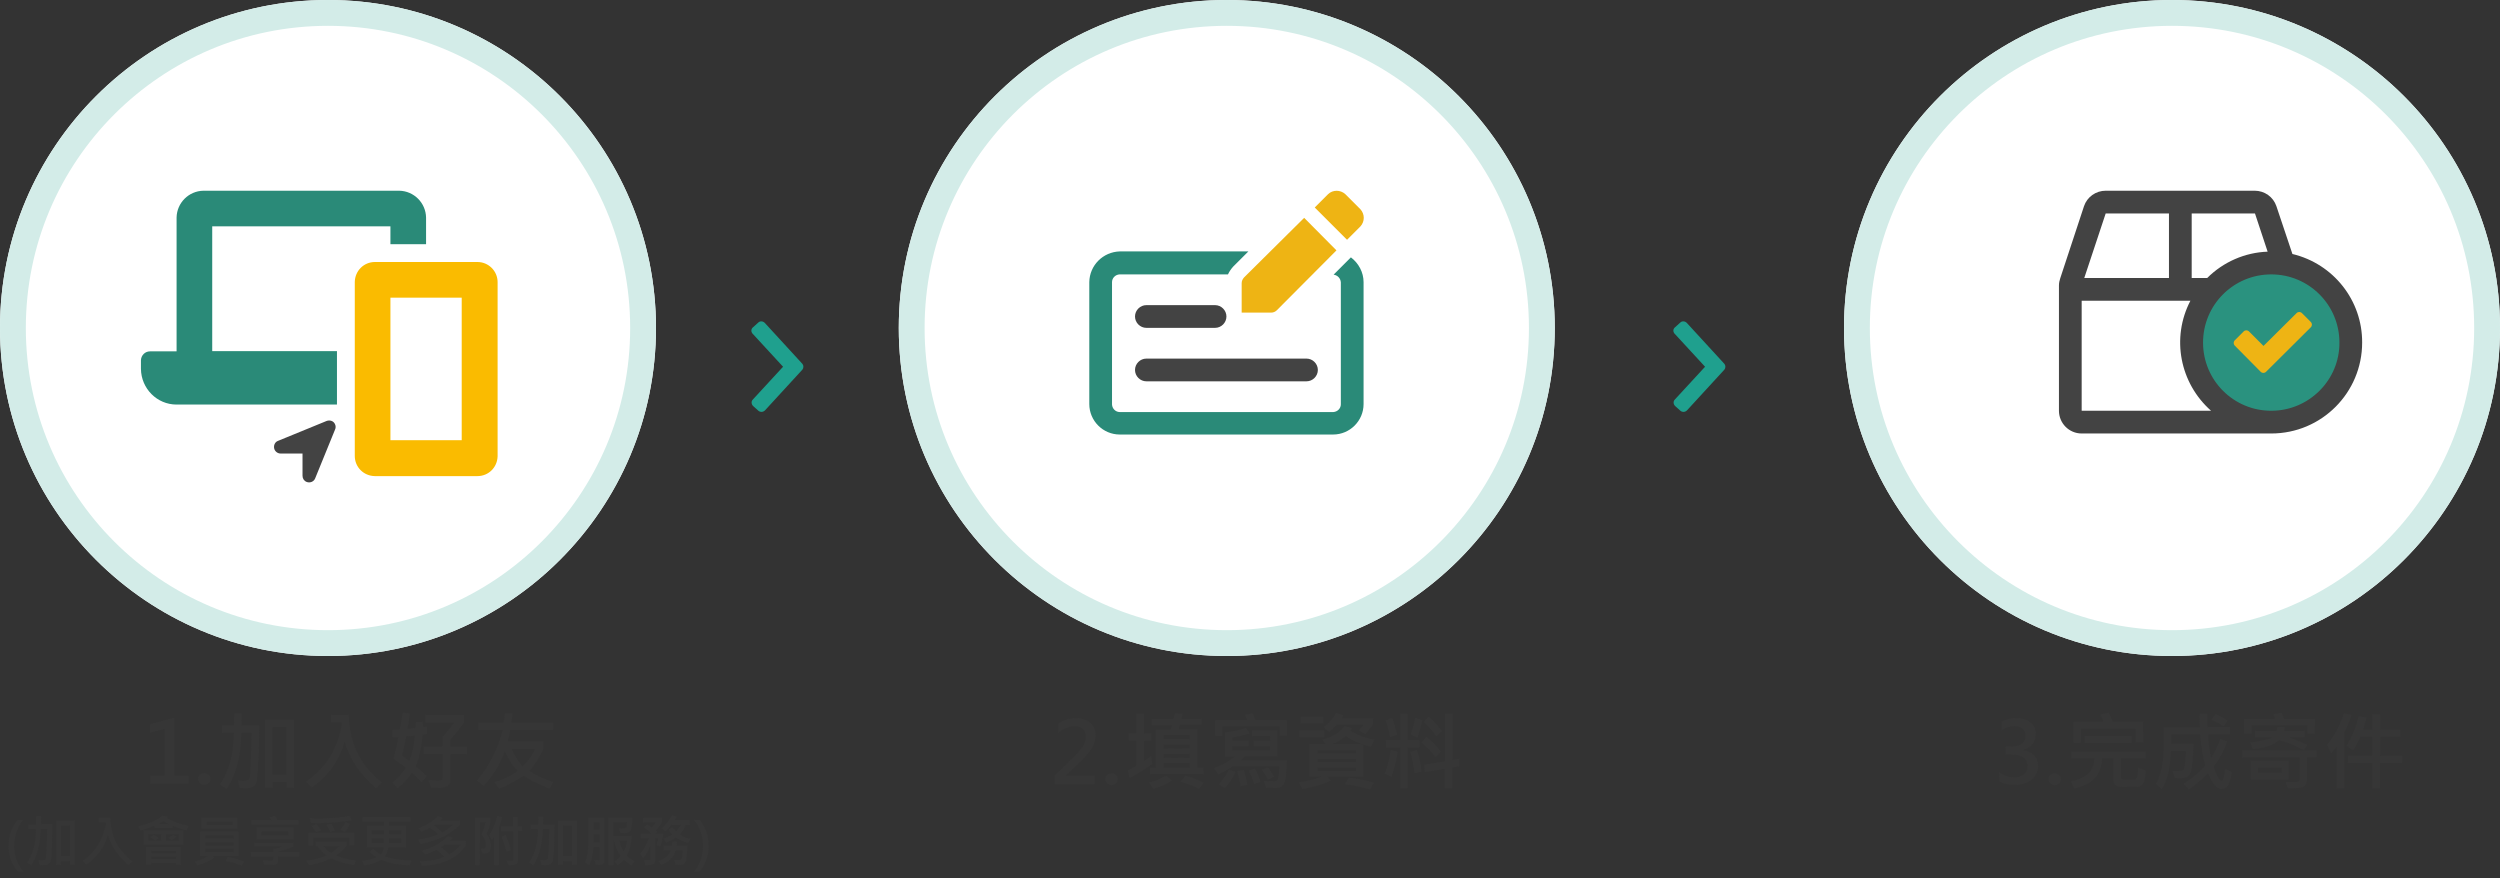 <?xml version="1.0" encoding="utf-8"?>
<!-- Generator: Adobe Illustrator 24.0.1, SVG Export Plug-In . SVG Version: 6.00 Build 0)  -->
<svg version="1.1" id="圖層_1" xmlns="http://www.w3.org/2000/svg" xmlns:xlink="http://www.w3.org/1999/xlink" x="0px" y="0px"
	 viewBox="0 0 968 340.1" style="enable-background:new 0 0 968 340.1;" xml:space="preserve">
<rect x="0" y="0" width="968" height="340.1" fill="#333333" stroke="none"/>
<style type="text/css">
	.st0{fill:#1FA08E;}
	.st1{fill:#FFFFFF;}
	.st2{fill:none;stroke:#D3ECE8;stroke-width:10;}
	.st3{fill:none;}
	.st4{fill:#2A8A78;}
	.st5{fill:#FABB00;}
	.st6{fill:#434343;}
	.st7{fill:#363636;}
	.st8{fill:#EEB414;}
	.st9{fill:#2A927F;}
	.st10{enable-background:new    ;}
</style>
<g id="Group_2162" transform="translate(-201 -638)">
	<path id="Path_2793" class="st0" d="M492.6,764.7c-0.8,0.6-0.9,1.7-0.2,2.5c0,0,0,0.1,0.1,0.1l11.7,12.7l-11.7,12.7
		c-0.7,0.7-0.6,1.8,0.1,2.5c0,0,0.1,0,0.1,0.1l1.9,1.7c0.8,0.7,1.9,0.6,2.6-0.1c0,0,0,0,0,0l14.5-15.8c0.5-0.6,0.5-1.6,0-2.2
		l-14.5-15.8c-0.7-0.8-1.9-0.9-2.6-0.2c0,0,0,0,0,0L492.6,764.7z"/>
	<path id="Path_2794" class="st0" d="M849.6,764.7c-0.8,0.6-0.9,1.7-0.2,2.5c0,0,0,0.1,0.1,0.1l11.7,12.7l-11.7,12.7
		c-0.7,0.7-0.6,1.8,0.1,2.5c0,0,0.1,0,0.1,0.1l1.9,1.7c0.8,0.7,1.9,0.6,2.6-0.1c0,0,0,0,0,0l14.5-15.8c0.5-0.6,0.5-1.6,0-2.2
		l-14.5-15.8c-0.7-0.8-1.9-0.9-2.6-0.2c0,0,0,0,0,0L849.6,764.7z"/>
	<g id="Group_2167" transform="translate(201 638.088)">
		<g id="Group_2164" transform="translate(0 0)">
			<g id="Ellipse_63" transform="translate(0 -0.087)">
				<circle class="st1" cx="127" cy="127" r="127"/>
				<circle class="st2" cx="127" cy="127" r="122"/>
			</g>
		</g>
		<g id="Group_357" transform="translate(54.573 73.76)">
			<g id="Group_355" transform="translate(0 0)">
				<rect id="Rectangle_233" x="96.6" y="41.4" class="st3" width="27.6" height="55.2"/>
				<path id="Path_293" class="st4" d="M27.6,13.8h69v6.9h13.8V10.4c-0.1-5.7-4.7-10.3-10.4-10.4H24.2c-5.7,0.1-10.3,4.7-10.4,10.4
					v51.8H3.5c-1.9,0-3.4,1.5-3.5,3.4c0,0,0,0.1,0,0.1V69c0.1,7.6,6.2,13.8,13.8,13.8h62.1V62.1H27.6V13.8z"/>
				<path id="Path_294" class="st5" d="M130.3,27.6H90.6c-4.3,0-7.7,3.4-7.8,7.7c0,0,0,0,0,0.1v67.3c0,4.3,3.4,7.7,7.7,7.8
					c0,0,0,0,0.1,0h39.7c4.3,0,7.7-3.4,7.8-7.7c0,0,0,0,0-0.1V35.4C138.1,31.1,134.6,27.6,130.3,27.6
					C130.3,27.6,130.3,27.6,130.3,27.6z M124.2,96.6H96.6V41.4h27.6V96.6z"/>
			</g>
			<g id="Group_356" transform="translate(51.463 88.959)">
				<path id="Path_295" class="st6" d="M16,22.4c-0.5,1.3-2,1.9-3.3,1.4c-1-0.4-1.6-1.3-1.6-2.4v-8.6H2.6c-1.2,0-2.3-0.9-2.5-2.1
					c-0.2-1.2,0.4-2.4,1.5-2.8l18.8-7.7c1.3-0.5,2.8,0,3.3,1.3c0.3,0.6,0.3,1.4,0,2L16,22.4z"/>
			</g>
		</g>
	</g>
	<g id="Group_2168" transform="translate(548.984 638.088)">
		<g id="Group_2165" transform="translate(0 0)">
			<g id="Ellipse_64" transform="translate(0.021 -0.087)">
				<circle class="st1" cx="127" cy="127" r="127"/>
				<circle class="st2" cx="127" cy="127" r="122"/>
			</g>
			<path id="Path_2797" class="st7" d="M75.8,303.5H60.3v-3.2l7.3-7.1c1.3-1.2,2.5-2.6,3.6-4.1c0.8-1.1,1.2-2.4,1.2-3.8
				c0-2.8-1.5-4.2-4.4-4.2c-2.4,0.1-4.7,1.1-6.3,2.8v-3.7c2-1.5,4.5-2.3,7-2.2c2-0.1,4,0.6,5.5,1.8c1.4,1.3,2.1,3.1,2,5
				c0,1.6-0.5,3.2-1.3,4.6c-1.3,2-2.8,3.8-4.5,5.4l-5.6,5.3v0.1h11.1V303.5z M80,301.6c0-0.6,0.2-1.2,0.7-1.6c1-0.9,2.4-0.9,3.4,0
				c0.5,0.4,0.7,1,0.7,1.6c0,0.6-0.2,1.2-0.7,1.6c-0.5,0.5-1.1,0.7-1.7,0.7c-0.6,0-1.2-0.2-1.7-0.7C80.3,302.8,80,302.2,80,301.6
				L80,301.6z M117.9,299.7H97.3v-2.5h2.3v-14.8h5.6l0.6-1.7H98v-2.4h8.4l0.5-2.2l3,0.2l-0.4,1.9h7.8v2.4h-8.4l-0.5,1.7h7.2v14.8
				h2.4V299.7z M112.7,286.1v-1.6h-10.2v1.6H112.7z M112.7,289.7v-1.5h-10.2v1.6L112.7,289.7z M112.7,293.3v-1.5h-10.2v1.6
				L112.7,293.3z M112.7,297.2v-1.8h-10.2v1.8L112.7,297.2z M98.2,295.7c-2.8,2-5.7,3.9-8.8,5.5l-0.7-3c1.1-0.5,2.2-1.1,3.3-1.8
				v-9.6h-2.9v-2.9H92v-7.7H95v7.7h2.8v2.9H95v7.8c0.7-0.4,1.6-1.1,2.8-2L98.2,295.7z M105.8,302.2c-2.3,1.4-4.7,2.4-7.2,3.2
				l-1.7-2.5c2.4-0.5,4.6-1.5,6.7-2.7L105.8,302.2z M118.1,303l-1.8,2.4c-2.3-1.2-4.7-2.1-7.2-2.8l1.9-2.4
				C113.4,300.9,115.8,301.8,118.1,303L118.1,303z M150.4,284.7h-2.9v-3.5h-22.1v3.6h-2.9v-6H135c-0.3-0.7-0.6-1.4-1-2.1l3-0.6
				c0.4,0.8,0.8,1.7,1.2,2.7h12.1V284.7z M150.3,294.4c0,1.7-0.1,3.5-0.3,5.2c-0.1,1.2-0.3,2.3-0.6,3.4c-0.2,0.5-0.5,0.9-0.9,1.2
				c-0.4,0.3-0.8,0.6-1.3,0.7c-0.7,0.1-1.4,0.2-2.1,0.1l-2.8,0l-1-2.7c1.7,0,3.2,0.1,4.5,0.1c0.5,0,1-0.3,1.1-0.9
				c0.3-1.6,0.4-3.2,0.4-4.8h-18c-1.8,1.2-3.7,2.2-5.6,3.1l-1.6-2.5c3-1,5.7-2.6,8.1-4.5h-3.9v-9.3c2.8-0.3,5.5-0.8,8.2-1.7l1.5,2.1
				c-2.2,0.7-4.5,1.2-6.8,1.6v1.2h6.3v2.1h-6.3v1.6h14.6v-1.6h-6.4v-2.1h6.4V285h-7v-2.3h9.8v10h-12.6c-0.2,0.3-0.8,0.8-1.5,1.6
				H150.3z M145.3,300.7l-2.4,1.1c-0.6-1.3-1.4-2.6-2.3-3.8l2.4-1C143.9,298.2,144.7,299.4,145.3,300.7z M140.1,302.7l-2.5,0.8
				c-0.5-1.8-1.2-3.5-2.1-5.2l2.4-0.8C138.9,299.2,139.6,300.9,140.1,302.7z M130.5,298.8c-1.1,2.3-2.5,4.4-4.2,6.3l-2.3-1.5
				c1.5-1.8,2.8-3.7,3.9-5.7L130.5,298.8z M135,303.8l-2.7,0.5c-0.2-2-0.7-4-1.3-5.9l2.7-0.3C134.2,300,134.7,301.9,135,303.8
				L135,303.8z M183.6,280.5c-0.9,1.3-1.9,2.5-2.9,3.7l-2.5-1.5c0.3-0.3,0.9-1.1,1.8-2.2h-10.4c-0.9,1-1.9,2-2.9,2.9l-2.2-1.9
				c2-1.5,3.7-3.5,4.9-5.6l2.7,0.9c-0.1,0.4-0.3,0.8-0.6,1.2h12.2L183.6,280.5z M164.5,280.1h-8.9v-2.6h8.9V280.1z M184.2,286.3
				l-1.4,2.7c-1-0.2-1.9-0.5-2.9-0.8v12.4h-14l1.4,1.6c-3.5,1.6-7.2,2.6-11,3.2l-1.4-2.6c3.1-0.4,6.1-1.1,9-2.2h-4.9v-12.5h6.3
				l-1.3-1.8c3.9-1,6.7-2.7,8.6-5.2l3,0.7c-0.2,0.4-0.4,0.8-0.7,1.1C177.8,284.6,181,285.8,184.2,286.3L184.2,286.3z M179.6,288.1
				c-2.3-0.8-4.5-1.8-6.5-3.2c-1.6,1.4-3.4,2.5-5.4,3.2H179.6z M177,291.6v-1.2h-14.8v1.2H177z M177,295v-1.2h-14.8v1.2H177z
				 M177,298.4v-1.3h-14.8v1.3L177,298.4z M164.8,285.4h-9.6v-2.7h9.6L164.8,285.4z M184,303l-1.6,2.6c-3.2-1-6.4-1.7-9.7-2l1.5-2.5
				C177.6,301.3,180.8,302,184,303L184,303z M217.1,296.6l-2.8,0.5v8h-2.9v-7.5l-7.7,1.3l-0.2-2.9l8-1.3v-18.5h2.9v17.9l2.7-0.4
				L217.1,296.6z M201.6,289.3h-4.5v15.8h-2.9v-15.8h-5.6v-2.8h5.6v-10.2h2.9v10.2h4.5V289.3z M210.3,283l-2.1,2.1
				c-1.4-2.1-3-3.9-4.9-5.6l1.9-2.1C207.1,279,208.8,280.9,210.3,283L210.3,283z M202.7,278.7c-0.4,2.3-1,4.6-1.9,6.8l-2.6-1.2
				c0.8-2.1,1.4-4.3,1.8-6.5L202.7,278.7z M193,284.5l-2.7,0.9c-0.4-2.2-1-4.4-1.8-6.5l2.6-1C191.9,280.1,192.5,282.3,193,284.5
				L193,284.5z M209.9,291l-2,2.1c-1.6-2.1-3.5-4-5.5-5.7l1.9-2.2C206.4,286.8,208.3,288.8,209.9,291L209.9,291z M202.4,298.7
				l-2.7,0.7c-0.3-2.8-0.8-5.6-1.6-8.3l2.5-0.8C201.6,293,202.2,295.8,202.4,298.7z M193.2,291c-0.5,3.3-1.3,6.5-2.4,9.7l-2.6-1.2
				c1.1-3,1.9-6,2.3-9.2L193.2,291z"/>
		</g>
		<g id="Group_358" transform="translate(73.79 73.759)">
			<path id="Path_296" class="st8" d="M105,13.8c1.7-1.9,1.7-4.7,0-6.6l-5.9-5.9c-1.9-1.7-4.8-1.7-6.6,0l-5.2,5.2L99.8,19L105,13.8z
				"/>
			<path id="Path_297" class="st8" d="M59,35.8v11.4h11.4c0.8,0,1.6-0.3,2.2-0.9l23.1-23.2L83.2,10.5L59.9,33.6
				C59.4,34.2,59,34.9,59,35.8z"/>
			<path id="Path_298" class="st6" d="M22.1,53.1h26.6c2.4,0,4.4-2,4.4-4.4s-2-4.4-4.4-4.4H22.1c-2.4,0-4.4,2-4.4,4.4
				S19.7,53.1,22.1,53.1z"/>
			<path id="Path_299" class="st6" d="M22.1,73.8h62c2.4,0,4.4-2,4.4-4.4s-2-4.4-4.4-4.4h-62c-2.4,0-4.4,2-4.4,4.4
				S19.7,73.8,22.1,73.8z"/>
			<path id="Path_300" class="st4" d="M101.3,25.8l-1.5,1.5l-5.2,5.2c1.5,0.2,2.7,1.4,2.8,3v47.2c0,1.6-1.3,2.9-2.9,3
				c0,0-0.1,0-0.1,0H11.8c-1.6,0-2.9-1.3-3-2.9c0,0,0,0,0-0.1V35.4c0-1.6,1.3-2.9,2.9-3c0,0,0,0,0.1,0h41.9c0.5-1.1,1.2-2.1,2-3
				l5.9-5.9H11.8C5.3,23.7,0.1,28.9,0,35.4v47.2c0,6.5,5.3,11.8,11.8,11.8h82.6c6.5,0,11.8-5.3,11.8-11.8V35.4
				C106.2,31.6,104.3,28.1,101.3,25.8z"/>
		</g>
	</g>
	<g id="Group_2169" transform="translate(914.956 638.088)">
		<g id="Group_2166" transform="translate(0 0)">
			<g id="Ellipse_65" transform="translate(0.045 -0.087)">
				<circle class="st1" cx="127" cy="127" r="127"/>
				<circle class="st2" cx="127" cy="127" r="122"/>
			</g>
			<path id="Path_2795" class="st7" d="M60.1,298.9c1.7,1.3,3.7,2,5.8,2c1.4,0.1,2.7-0.3,3.8-1.2c1-0.8,1.5-1.9,1.4-3.2
				c0-2.9-2.1-4.4-6.4-4.4h-2.1V289h2c3.8,0,5.7-1.4,5.7-4.1c0-2.6-1.5-3.8-4.4-3.8c-1.8,0-3.5,0.6-4.9,1.7v-3.4
				c1.8-1,3.8-1.5,5.9-1.4c1.9-0.1,3.8,0.5,5.3,1.6c1.4,1.1,2.1,2.7,2.1,4.4c0,3.3-1.7,5.4-5,6.3v0.1c1.6,0.1,3.1,0.8,4.3,1.9
				c1.1,1.1,1.6,2.5,1.6,4c0.1,2.1-0.9,4.2-2.5,5.5c-1.9,1.4-4.2,2.1-6.6,2c-2,0.1-4.1-0.4-5.9-1.3L60.1,298.9z M79.2,301.6
				c0-0.6,0.2-1.2,0.7-1.6c0.5-0.4,1.1-0.7,1.7-0.6c0.6,0,1.2,0.2,1.7,0.6c0.5,0.4,0.7,1,0.7,1.6c0,0.6-0.2,1.2-0.7,1.6
				c-0.5,0.5-1.1,0.7-1.7,0.7c-0.6,0-1.2-0.2-1.7-0.7C79.4,302.8,79.2,302.2,79.2,301.6L79.2,301.6z M115.8,287.4h-2.9v-5.3H91.8
				v5.4h-3v-8.1h11.7c-0.3-1-0.7-1.8-1.3-2.7l3.3-0.9c0.6,1.1,1.1,2.3,1.5,3.5h11.9V287.4z M111.5,287.7H93.3V285h18.2V287.7z
				 M116.9,298.3c-0.1,1.1-0.2,2.3-0.4,3.4c-0.1,1-0.6,1.8-1.4,2.4c-0.5,0.3-1,0.5-1.5,0.5c-0.3,0-1.5,0-3.5,0c-1.3,0-2.6,0-3.8-0.1
				c-0.5-0.1-1-0.4-1.4-0.8c-0.4-0.7-0.6-1.4-0.6-2.2v-7.9h-4.3c-0.3,6.4-3.9,10.2-10.8,11.6l-1.3-2.8c2.3-0.3,4.4-1.2,6.3-2.6
				c1.7-1.3,2.6-3.4,2.8-6.2h-9v-2.7h28.9v2.7h-9.6v7.5c0,0.2,0.1,0.3,0.2,0.4c0.1,0.1,0.3,0.2,0.4,0.2h4.6c0.3,0,0.6-0.2,0.8-0.5
				c0.3-0.3,0.4-0.7,0.4-1.2l0.2-2.9L116.9,298.3z M150.2,298.8c-0.5,4.4-1.8,6.6-3.8,6.6c-2,0-3.8-2-5.4-6.1
				c-2.2,2.3-4.7,4.4-7.4,6.3l-2.1-2.2c3.1-1.9,6-4.3,8.4-7.1c-1-3.9-1.7-8-1.9-12h-11.3v3.6h8.7c-0.1,2.7-0.2,4.8-0.4,6.4
				c-0.1,1.5-0.3,2.7-0.4,3.5c-0.1,0.8-0.4,1.5-0.8,2.1c-0.4,0.6-1,1-1.6,1.1c-0.8,0.2-1.7,0.2-2.5,0.2c-0.5,0-1.1,0-1.6-0.1
				l-0.8-2.7c0.7,0,1.2,0,1.7,0c1.6,0,2.4-0.2,2.6-0.5c0.3-1,0.5-2,0.5-3c0.2-1.6,0.3-3,0.3-4.1h-5.8c-0.2,6.3-1.3,11.2-3.5,14.7
				l-2.3-2.1c2-3.3,3-8.3,3-14.8v-7h14c-0.1-1.8-0.1-3.5-0.1-5.3h3c0,0.5,0,1.1,0,1.7c0,1,0,2.2,0.1,3.5h8.7v2.8H141
				c0.1,3.1,0.5,6.1,1.2,9.1c1.5-2.3,2.6-4.8,3.5-7.4l2.7,1c-1.2,3.5-3,6.8-5.2,9.8c0.3,1.2,0.8,2.4,1.4,3.5
				c0.3,0.6,0.6,1.2,1.1,1.7c0.1,0.1,0.3,0.2,0.5,0.2c0.2,0,0.3-0.1,0.5-0.2c0.2-0.5,0.4-1.1,0.5-1.6c0.2-0.9,0.3-1.9,0.4-2.8
				L150.2,298.8z M148.6,279l-1.6,2.1c-1.5-1-3.1-1.8-4.7-2.5l1.6-2.2C145.5,277.1,147.1,277.9,148.6,279z M182.3,284h-2.8v-3.2
				h-21.7v3.2h-2.9v-5.8h12.1c-0.2-0.6-0.5-1.2-0.8-1.7l3.3-0.6c0.5,1.2,0.8,2,0.9,2.3h11.9V284z M179.5,288.4l-1.5,1.9
				c-3-1.6-6.2-2.9-9.5-3.8c-1.9,1.8-5.3,3-10.1,3.5l-1.1-2.6c4.5-0.5,7.3-1.2,8.6-2h-6.7v-2.5h8.3c0.2-0.4,0.3-0.9,0.3-1.4h3
				c-0.1,0.6-0.2,1-0.3,1.4h7.9v2.5h-6.1C175.5,286.6,177.9,287.6,179.5,288.4z M183.1,293.1h-3.8v8.6c0.1,1-0.3,2-1.1,2.7
				c-0.8,0.5-2.3,0.7-4.5,0.7c-0.6,0-1.2,0-1.8,0l-0.9-2.5c1.2,0,2.3,0,3.1,0c0.8,0,1.4,0,1.6,0c0.3,0,0.5-0.2,0.6-0.4
				c0.2-0.3,0.2-0.6,0.2-0.9v-8.1h-22.3v-2.7h28.9V293.1z M172.2,301.8h-14.7v-7.3h14.7V301.8z M169.5,299.2v-2.1h-9.1v2.1
				L169.5,299.2z M196.6,276.7c-0.4,1.2-1,2.6-1.7,4.4l-1.1,2.5v21.5h-3V289c-0.6,0.8-1.3,1.6-2.1,2.6l-1.6-3.3
				c2.9-3.6,5.1-7.7,6.5-12.2L196.6,276.7z M216.1,295.3h-8.6v9.9h-3v-9.9h-9.4v-2.8h9.4v-7.4H200c-0.8,1.9-1.7,3.7-2.8,5.4
				c-0.6-0.4-1.4-1-2.6-1.9c2.2-3.5,3.8-7.4,4.7-11.4l3.1,0.6c-0.3,1-0.7,2.6-1.3,4.6h3.5v-6h3v6h7.9v2.8h-7.9v7.4h8.6V295.3z"/>
		</g>
		<g id="Group_374" transform="translate(83.268 73.759)">
			<circle id="Ellipse_66" class="st9" cx="84.4" cy="59.6" r="29.1"/>
			<g id="Group_373">
				<path id="Path_308" class="st3" d="M80.8,23.6L75.9,8.8H51.4v25h6C63.6,27.5,72,23.9,80.8,23.6z"/>
				<path id="Path_309" class="st3" d="M47,58.7c0-5.6,1.4-11.2,3.9-16.2H8.8v42.6H59C51.4,78.5,47,68.9,47,58.7z"/>
				<path id="Path_310" class="st3" d="M42.6,8.8H18.1l-8.3,25h32.8L42.6,8.8z"/>
				<path id="Path_311" class="st3" d="M82.2,32.3c-14.6,0-26.4,11.8-26.4,26.4c0,14.6,11.8,26.4,26.4,26.4
					c14.6,0,26.4-11.8,26.4-26.4C108.7,44.1,96.8,32.3,82.2,32.3z M97.5,52.9L80.2,70.1c-0.6,0.6-1.5,0.6-2.1,0c0,0,0,0,0,0L68.2,60
					c-0.6-0.6-0.6-1.5,0-2.1c0,0,0,0,0,0l3.4-3.4c0.6-0.6,1.5-0.6,2.1,0c0,0,0,0,0,0l5.6,5.6L92,47.4c0.6-0.6,1.5-0.6,2.1,0
					c0,0,0,0,0,0l3.4,3.4C98.1,51.4,98.1,52.3,97.5,52.9L97.5,52.9z"/>
				<path id="Path_312" class="st6" d="M90.4,24.5L84.2,6c-1.2-3.6-4.6-6-8.4-6H18.1c-3.8,0-7.2,2.4-8.4,6L0.5,33.9
					C0.2,34.8,0,35.7,0,36.7v48.5C0,90,3.9,94,8.8,94h73.4c19.5,0,35.2-15.8,35.2-35.2C117.5,42.5,106.3,28.3,90.4,24.5z M51.4,8.8
					h24.5l4.9,14.8c-8.8,0.3-17.2,4-23.4,10.2h-6V8.8z M18.1,8.8h24.5v25H9.8L18.1,8.8z M8.8,85.2V42.6h42.1
					c-7.5,14.4-4.1,31.9,8,42.6H8.8z M82.2,85.2c-14.6,0-26.4-11.8-26.4-26.4c0-14.6,11.8-26.4,26.4-26.4
					c14.6,0,26.4,11.8,26.4,26.4l0,0C108.7,73.3,96.8,85.2,82.2,85.2L82.2,85.2z"/>
				<path id="Path_313" class="st8" d="M94.1,47.4c-0.6-0.6-1.5-0.6-2.1,0c0,0,0,0,0,0L79.2,60.1l-5.6-5.6c-0.6-0.6-1.5-0.6-2.1,0
					c0,0,0,0,0,0l-3.4,3.4c-0.6,0.6-0.6,1.5,0,2.1c0,0,0,0,0,0l10,10.1c0.6,0.6,1.5,0.6,2.1,0c0,0,0,0,0,0l17.3-17.2
					c0.6-0.6,0.6-1.5,0-2.1c0,0,0,0,0,0L94.1,47.4z"/>
			</g>
		</g>
	</g>
</g>
<g class="st10">
	<path class="st7" d="M73,303.5H58.2v-3.2h5.5v-18.1l-5.6,1.5v-3.3l9.4-2.5v22.4H73V303.5z"/>
	<path class="st7" d="M76.7,301.6c0-0.7,0.2-1.2,0.7-1.6c0.5-0.4,1-0.6,1.7-0.6c0.6,0,1.2,0.2,1.7,0.6c0.5,0.4,0.7,1,0.7,1.6
		c0,0.6-0.2,1.2-0.7,1.6c-0.5,0.4-1,0.7-1.8,0.7c-0.7,0-1.2-0.2-1.7-0.7C77,302.8,76.7,302.2,76.7,301.6z"/>
	<path class="st7" d="M100.4,280.8c0,4.8-0.1,9.5-0.4,14.1c-0.2,4.6-0.4,7.2-0.7,8c-0.2,0.7-0.7,1.3-1.3,1.7c-0.6,0.4-1.7,0.6-3,0.6
		c-0.7,0-1.4,0-2.1-0.1l-0.8-2.9c0.9,0.1,1.6,0.1,2.2,0.1c1.4,0,2.2-0.4,2.4-1.2c0.2-0.8,0.5-6.6,0.7-17.3h-3.9
		c-0.3,9.4-2.2,16.6-5.8,21.7l-2.5-1.8c3.5-5.2,5.3-11.8,5.3-19.9H86v-2.9h4.6l0.1-4.7h2.9l-0.1,4.7H100.4z M113.8,305.1h-2.9v-2.3
		h-5.4v2.3h-2.9v-26.5h11.2V305.1z M110.9,299.9v-18.3h-5.4v18.3H110.9z"/>
	<path class="st7" d="M147.9,303l-2.3,2.2c-6.3-5.5-10.4-11.5-12.1-18.1c-2.2,7.6-6.5,13.5-12.8,17.8l-2.2-2.3
		c2.9-1.9,5.3-4.2,7.4-6.9s3.7-5.7,4.8-8.9c1.1-3.2,1.6-5.4,1.6-6.3l-0.1-0.7h-4v-3h6.8c0.3,6.4,1.6,11.5,3.8,15.5
		C141,296.4,144,299.9,147.9,303z"/>
	<path class="st7" d="M165.3,300.5l-2.1,2.4c-1.1-1.2-2.3-2.5-3.7-3.7c-1.2,2-3.1,3.9-5.5,6l-2.1-2.2c2-1.5,3.7-3.4,5.2-5.7
		c-0.6-0.6-2.2-1.7-4.7-3.5c0.8-3.3,1.4-6.1,1.8-8.4c-0.9,0.1-1.6,0.2-2.2,0.1l0-2.9c1.4-0.1,2.3-0.1,2.8-0.2c0.4-2,0.8-4.2,1.1-6.5
		l2.8,0.4c-0.2,1.9-0.5,3.9-0.9,5.8c0.7,0,1.7,0,3-0.2c0.1-0.9,0.2-1.7,0.2-2.4h2.7c0.1,1,0.1,1.6,0,2c0.5,0,1-0.1,1.6-0.2l0,2.9
		c-0.8,0.2-1.4,0.2-1.7,0.3c-0.4,5-1.3,9.1-2.6,12.2C162.5,297.9,163.9,299.2,165.3,300.5z M160.6,284.8c-1,0.2-2.1,0.3-3.3,0.3
		c-0.5,2.9-1.1,5.4-1.6,7.5c1.4,1,2.4,1.7,2.8,2C159.5,292,160.3,288.8,160.6,284.8z M180.8,292h-6.4v9.8c0,1-0.2,1.8-0.7,2.2
		c-0.5,0.5-1.1,0.7-1.9,0.9s-2.4,0.2-4.8,0.2l-1.1-3c1.5,0,3,0.1,4.5,0.1c0.7,0,1-0.3,1-1V292h-7.4v-3h7.4v-3.7
		c1.7-1.9,3.2-3.8,4.6-5.6h-11.3v-2.9h15v2.9c-1.7,2.4-3.5,4.6-5.3,6.8v2.5h6.4V292z"/>
	<path class="st7" d="M214.2,302.8l-1.4,2.6c-4.7-1.9-8-3.6-10-5c-3.6,2.3-6.7,3.9-9.5,5l-1.9-2.5c3.4-1.1,6.5-2.5,9.1-4.4
		c-1.9-1.8-3.6-4.3-5-7.6c-2,5.3-4.8,9.8-8.3,13.4l-2.5-2.1c4.7-5.5,8-12.1,10-19.6h-9.4v-2.9h9.7c0.2-1,0.4-2.2,0.5-3.6l3,0
		c-0.1,1.1-0.2,2.3-0.5,3.6h16.2v2.9h-16.6c-0.4,2-0.7,3.5-1,4.4h13.8v3c-1.8,3.8-3.6,6.7-5.5,8.5
		C207.8,300.3,210.9,301.8,214.2,302.8z M207.2,289.9H198c1.6,3.3,3.1,5.5,4.4,6.8C204.4,294.8,206,292.6,207.2,289.9z"/>
</g>
<g class="st10">
	<path class="st7" d="M6.9,337.5c-2.4-2.7-3.6-6-3.6-10c0-3.9,1.2-7.3,3.6-10.1H9c-2.3,2.9-3.5,6.3-3.5,10.1c0,3.8,1.2,7.1,3.5,10
		H6.9z"/>
	<path class="st7" d="M20.3,319.1c0,3.1-0.1,6.2-0.2,9.2c-0.1,3-0.3,4.7-0.5,5.2s-0.5,0.8-0.9,1.1c-0.4,0.3-1.1,0.4-2,0.4
		c-0.5,0-0.9,0-1.4-0.1l-0.5-1.9c0.6,0,1.1,0.1,1.4,0.1c0.9,0,1.4-0.3,1.6-0.8c0.1-0.5,0.3-4.3,0.5-11.3h-2.5
		c-0.2,6.1-1.5,10.8-3.7,14.1l-1.6-1.1c2.3-3.4,3.4-7.7,3.4-12.9H11v-1.9h3L14,316H16l-0.1,3.1H20.3z M29,334.9h-1.9v-1.5h-3.5v1.5
		h-1.9v-17.2H29V334.9z M27.1,331.5v-11.9h-3.5v11.9H27.1z"/>
	<path class="st7" d="M51.2,333.6l-1.5,1.4c-4.1-3.6-6.7-7.5-7.9-11.8c-1.4,4.9-4.2,8.8-8.4,11.6l-1.4-1.5c1.9-1.2,3.5-2.7,4.8-4.5
		c1.4-1.8,2.4-3.7,3.1-5.8c0.7-2.1,1.1-3.5,1.1-4.1l-0.1-0.4h-2.6v-1.9h4.4c0.2,4.1,1,7.5,2.5,10.1
		C46.7,329.2,48.7,331.5,51.2,333.6z"/>
	<path class="st7" d="M73,319.8l-0.8,1.7c-1.8-0.4-3.6-1-5.4-1.8v0.8h-7.1v-0.8c-1.7,0.7-3.4,1.4-5.3,1.9l-0.9-1.6
		c4.3-1.1,7.4-2.5,9.4-4.2l2.1,0.5c-0.1,0.2-0.3,0.3-0.4,0.4C66.7,318,69.5,319,73,319.8z M71,327H55.6v-5.6H71V327z M70.1,334.9
		h-1.9v-0.8h-9.7v0.8h-2V328h13.5V334.9z M62.4,325.5V323h-4.9v2.5H62.4z M61.4,324.5l-1.4,0.9c-0.5-0.4-1.1-0.9-1.8-1.3l1.3-0.9
		C60,323.4,60.7,323.8,61.4,324.5z M68.2,330.3v-0.9h-9.7v0.9H68.2z M68.2,332.6v-0.9h-9.7v0.9H68.2z M65.4,319.1
		c-1.2-0.6-1.9-1-2.1-1.2c-0.6,0.4-1.3,0.8-2,1.2H65.4z M69.2,325.5V323h-4.9v2.5H69.2z M68.3,324c-0.5,0.4-1.1,0.8-1.8,1.3
		l-1.3-0.9c0.8-0.5,1.4-0.9,1.8-1.2L68.3,324z"/>
	<path class="st7" d="M92.4,331.5H82.3l0.7,0.6c-1.7,1.2-3.8,2.2-6.5,3l-1.1-1.5c2.1-0.6,3.9-1.3,5.2-2.1h-3.1V322h14.8V331.5z
		 M91.9,320.8H78v-4.2h13.9V320.8z M90.5,324.7v-1.2h-11v1.2H90.5z M90.5,327.4v-1.2h-11v1.2H90.5z M90.5,330v-1.3h-11v1.3H90.5z
		 M90,319.4v-1.2H80v1.2H90z M94.5,333.6l-0.9,1.6c-1.9-0.8-4-1.4-6.3-1.8l0.9-1.6C90.5,332.2,92.6,332.8,94.5,333.6z"/>
	<path class="st7" d="M115.9,331.6h-8.2v1.4c0,0.5-0.1,1-0.4,1.3c-0.2,0.3-0.6,0.5-0.9,0.5c-0.4,0.1-1.1,0.1-2.3,0.1
		c-0.7,0-1.2,0-1.7,0l-0.7-1.8c0.7,0,1.4,0.1,2.1,0.1c1.1,0,1.7,0,1.8-0.1c0.1-0.1,0.2-0.2,0.2-0.3v-1.2h-8.7V330h8.7v-1.3
		c1.3-0.2,2.5-0.5,3.6-0.9H98.5v-1.5h15.1v1.5c-2,0.9-4,1.5-6,2v0.2h8.2V331.6z M115.6,319.2H97.3v-1.6h7.9
		c-0.2-0.3-0.5-0.7-0.9-1.1l2.1-0.6c0.5,0.6,0.8,1.2,1.1,1.7h8.1V319.2z M113.7,325H99.3v-4.6h14.4V325z M111.7,323.5V322h-10.4v1.5
		H111.7z"/>
	<path class="st7" d="M137.8,333.2l-0.7,1.8c-3.4-0.5-6.3-1.4-8.9-2.7c-2.4,1.3-5.3,2.2-8.6,2.7l-1-1.8c2.8-0.2,5.4-0.9,7.8-2
		c-1.6-1.2-2.8-2.4-3.4-3.6h-0.7v-1.8h11.9v1.7c-0.9,1.2-2.2,2.5-4,3.7C132.1,332.2,134.7,332.8,137.8,333.2z M137.1,327.3h-1.9v-3
		h-13.9v3.1h-1.9v-4.9h17.8V327.3z M136.3,317.6c-4.1,0.7-8.3,1.1-12.8,1.1c-1,0-2.1,0-3.1-0.1l-0.5-1.8c1.3,0.1,2.6,0.1,3.9,0.1
		c4,0,7.9-0.3,11.6-1L136.3,317.6z M124.3,321.6l-2,0.6c-0.3-0.7-0.9-1.5-1.7-2.4l1.9-0.7C123.4,320,124,320.8,124.3,321.6z
		 M131.5,327.6h-6.2c0.8,1.1,1.7,2,2.9,2.7C129.5,329.4,130.6,328.5,131.5,327.6z M129.7,321.6l-1.9,0.5c-0.3-0.9-0.8-1.8-1.4-2.7
		l1.9-0.5C128.9,319.9,129.4,320.8,129.7,321.6z M135.6,319c-0.5,1-1.2,2-2,3.1l-1.9-0.7c0.8-1,1.5-2,2.1-3.1L135.6,319z"/>
	<path class="st7" d="M159.4,333.2l-0.8,1.8c-4.5-0.1-8.1-0.8-10.9-2.1c-2,1.2-4.3,1.9-6.7,2.2l-0.8-1.8c2.3-0.2,4.2-0.7,5.6-1.4
		c-1.1-0.6-2-1.4-2.8-2.1l1.5-1.1c1.1,1,2.1,1.7,2.9,2.1c0.7-0.6,1.1-1.5,1.2-2.6H142v-8.5h6.7v-1.5h-8.3v-1.8h18.5v1.8h-8.3v1.5
		h6.6v8.5h-6.9c-0.2,1.5-0.6,2.6-1.3,3.4C151.7,332.5,155.1,333.1,159.4,333.2z M148.7,323v-1.6h-4.8v1.6H148.7z M148.6,324.7h-4.7
		v1.7h4.7C148.6,326.2,148.6,325.6,148.6,324.7z M155.4,326.4v-1.7h-4.8c0,0.5-0.1,1.1-0.1,1.7H155.4z M155.4,323v-1.6h-4.7v1.6
		H155.4z"/>
	<path class="st7" d="M178.1,319.3c-3.5,3.7-8.6,6.2-15.3,7.5l-0.9-1.7c3.2-0.5,5.8-1.2,7.6-2c-0.6-0.8-1.6-1.6-3-2.6
		c-1.3,0.7-2.4,1.2-3.3,1.6l-1.1-1.4c3.1-1.2,5.6-2.8,7.5-4.7l1.8,0.7c-0.2,0.3-0.5,0.6-0.9,1h7.6V319.3z M180.5,327
		c0,0.2-0.4,0.8-1.3,1.9c-0.9,1-1.8,1.9-2.8,2.6c-1,0.7-2.2,1.3-3.5,1.9c-1.3,0.5-2.8,1-4.4,1.3c-1.6,0.3-3.3,0.5-5.1,0.5l-0.8-1.8
		c3.6,0.1,6.7-0.5,9.4-1.6c-0.6-0.8-1.6-1.7-3-2.7c-1.6,0.8-3.1,1.4-4.5,1.8l-1.2-1.5c4-1.1,7.5-3,10.2-5.7l1.8,0.7
		c-0.3,0.4-0.7,0.8-1.1,1.2h6.2V327z M175.5,319.3h-7c-0.1,0.1-0.2,0.1-0.4,0.3c1.2,0.9,2.3,1.8,3.2,2.7
		C173,321.3,174.3,320.3,175.5,319.3z M178.5,327h-6.2c-0.2,0.1-0.6,0.5-1.5,1c1.1,0.8,2.1,1.7,3.1,2.8
		C175.9,329.7,177.4,328.4,178.5,327z"/>
	<path class="st7" d="M188.5,322.8c1,1.7,1.6,3.3,1.6,4.9c0,1-0.2,1.8-0.7,2.2s-1.3,0.7-2.6,0.6l-0.6-1.9c0.9,0,1.4,0,1.6-0.2
		c0.2-0.2,0.3-0.5,0.3-1.2c0-1.4-0.5-2.9-1.6-4.2c0.7-1.6,1.2-3.1,1.5-4.7h-2.2V335H184v-18.4h5.9v1.8
		C189.6,319.9,189.1,321.4,188.5,322.8z M194.4,316.4c-0.1,0.7-0.4,1.5-0.7,2.5l-0.5,1.5V335h-1.9v-11.1c-0.2,0.5-0.5,0.9-0.8,1.4
		l-1.1-1.9c1.3-1.8,2.4-4.3,3.1-7.5L194.4,316.4z M202.3,321.7h-1.7v11.2c0,0.6-0.1,1-0.3,1.3c-0.2,0.3-0.4,0.5-0.7,0.6
		s-0.9,0.2-1.8,0.2c-0.4,0-0.7,0-1,0l-0.7-1.8c0.5,0,1,0.1,1.4,0.1c0.6,0,1,0,1.1-0.1s0.2-0.2,0.2-0.4v-10.9H194v-1.9h4.6v-3.7h1.9
		v3.7h1.7V321.7z M197.8,329.1l-1.7,0.7c-0.5-2-1.1-3.9-1.9-5.8l1.6-0.7C196.8,325.6,197.4,327.5,197.8,329.1z"/>
	<path class="st7" d="M214.7,319.1c0,3.1-0.1,6.2-0.2,9.2c-0.1,3-0.3,4.7-0.5,5.2s-0.5,0.8-0.9,1.1c-0.4,0.3-1.1,0.4-2,0.4
		c-0.5,0-0.9,0-1.4-0.1l-0.5-1.9c0.6,0,1.1,0.1,1.4,0.1c0.9,0,1.4-0.3,1.6-0.8c0.1-0.5,0.3-4.3,0.5-11.3h-2.5
		c-0.2,6.1-1.5,10.8-3.7,14.1l-1.6-1.1c2.3-3.4,3.4-7.7,3.4-12.9h-2.9v-1.9h3l0.1-3.1h1.9l-0.1,3.1H214.7z M223.4,334.9h-1.9v-1.5
		H218v1.5h-1.9v-17.2h7.3V334.9z M221.5,331.5v-11.9H218v11.9H221.5z"/>
	<path class="st7" d="M234.1,333.4c0,0.4-0.2,0.8-0.5,1.1c-0.3,0.3-1.3,0.5-2.9,0.4l-0.6-1.9c0.5,0.1,0.9,0.1,1.2,0.1
		c0.4,0,0.6,0,0.7-0.1s0.2-0.2,0.2-0.3V328h-2.4c-0.2,2.8-0.7,5.2-1.6,7l-1.7-1c0.9-2,1.3-4.6,1.3-7.8v-9.6h6.2V333.4z M232.2,321.2
		v-2.8h-2.4v2.8H232.2z M232.2,326.2v-3.1h-2.4v3.1H232.2z M245.7,333.5l-1.2,1.6c-0.9-0.5-1.9-1.2-2.9-2.2
		c-0.9,0.9-1.7,1.6-2.4,2.1l-1.3-1.4c1-0.7,1.8-1.4,2.4-2.1c-1.3-1.9-2.2-4-2.6-6.1h-0.2v9.6h-2v-18.5h9.4c0,1.1-0.1,2.2-0.3,3.3
		s-0.4,1.7-0.6,2c-0.2,0.3-0.5,0.5-0.9,0.6c-0.4,0.2-1.3,0.2-2.8,0.2l-0.8-1.8c1.8,0,2.7-0.1,2.9-0.3c0.2-0.3,0.3-1,0.4-2.2h-5.4
		v5.3h7.3c-0.3,3.4-1,6-2.1,7.8C243.4,331.9,244.4,332.7,245.7,333.5z M242.9,325.4h-3.1c0.3,1.4,0.8,2.9,1.7,4.3
		C242.1,328.7,242.5,327.3,242.9,325.4z"/>
	<path class="st7" d="M256.8,322.7c-0.2,2.1-0.6,3.7-1.2,5l-1.5-0.4c0.4-1,0.6-1.9,0.8-2.8h-1.2v8.6c0,0.4-0.1,0.8-0.4,1.1
		c-0.2,0.3-0.5,0.5-0.8,0.6c-0.3,0.1-0.8,0.2-1.5,0.2c-0.3,0-0.7,0-1.1,0l-0.6-1.9c0.4,0,1.1,0,2,0c0.3,0,0.5-0.2,0.5-0.6v-5
		c-0.8,1.9-1.7,3.5-2.8,4.8l-1.1-1.8c1.3-1.4,2.4-3.4,3.3-5.9h-3.2v-1.8h4.2c-0.6-0.7-1.6-1.5-2.9-2.4l1.3-1.2
		c0.5,0.3,1,0.6,1.7,1.2c0.5-0.5,1-1.2,1.6-1.9H249v-1.8h7.4v1.6c-0.5,0.9-1.3,2-2.4,3.2c0.1,0.1,0.3,0.3,0.5,0.6l-0.9,0.8H256.8z
		 M266.2,327.6c-0.2,3.5-0.5,5.5-0.6,5.9c-0.2,0.4-0.5,0.8-0.9,1c-0.4,0.3-1.1,0.4-2.1,0.4c-0.3,0-0.6,0-1,0l-0.6-1.8
		c0.4,0,0.8,0,1.3,0c0.7,0,1.1-0.1,1.3-0.2c0.2-0.1,0.3-0.4,0.5-0.9c0.1-0.5,0.2-1.4,0.3-2.7h-2.8c-0.3,1.2-0.9,2.3-1.9,3.3
		c-1,1-2.2,1.8-3.6,2.3l-1.2-1.5c2.7-1,4.3-2.4,4.8-4.1h-2.8v-1.8h3.2c0.1-0.7,0.2-1.3,0.2-1.7l1.8,0.1c0,0.2,0,0.8-0.1,1.6H266.2z
		 M267.4,324.8l-0.9,1.6c-1.9-0.5-3.5-1.2-4.8-2.1c-1.3,0.9-2.5,1.5-3.8,2l-1-1.6c1.2-0.3,2.3-0.9,3.4-1.6c-0.4-0.4-0.9-1-1.5-1.8
		l1.5-1c0.7,0.8,1.2,1.3,1.5,1.6c0.7-0.8,1.3-1.6,1.8-2.5h-3.7c-0.8,1-1.6,1.9-2.4,2.6l-1.3-1.3c1.4-1.3,2.8-2.9,4.1-5l1.7,0.6
		c-0.2,0.4-0.5,0.8-0.8,1.3h5.9v1.8h-1.6c-0.6,1.5-1.3,2.7-2.2,3.6C264.1,323.9,265.6,324.5,267.4,324.8z"/>
	<path class="st7" d="M268.7,337.5c2.4-2.9,3.5-6.2,3.5-10c0-3.8-1.2-7.1-3.5-10.1h2.1c2.4,2.8,3.6,6.2,3.6,10.1
		c0,3.9-1.2,7.3-3.6,10H268.7z"/>
</g>
</svg>
